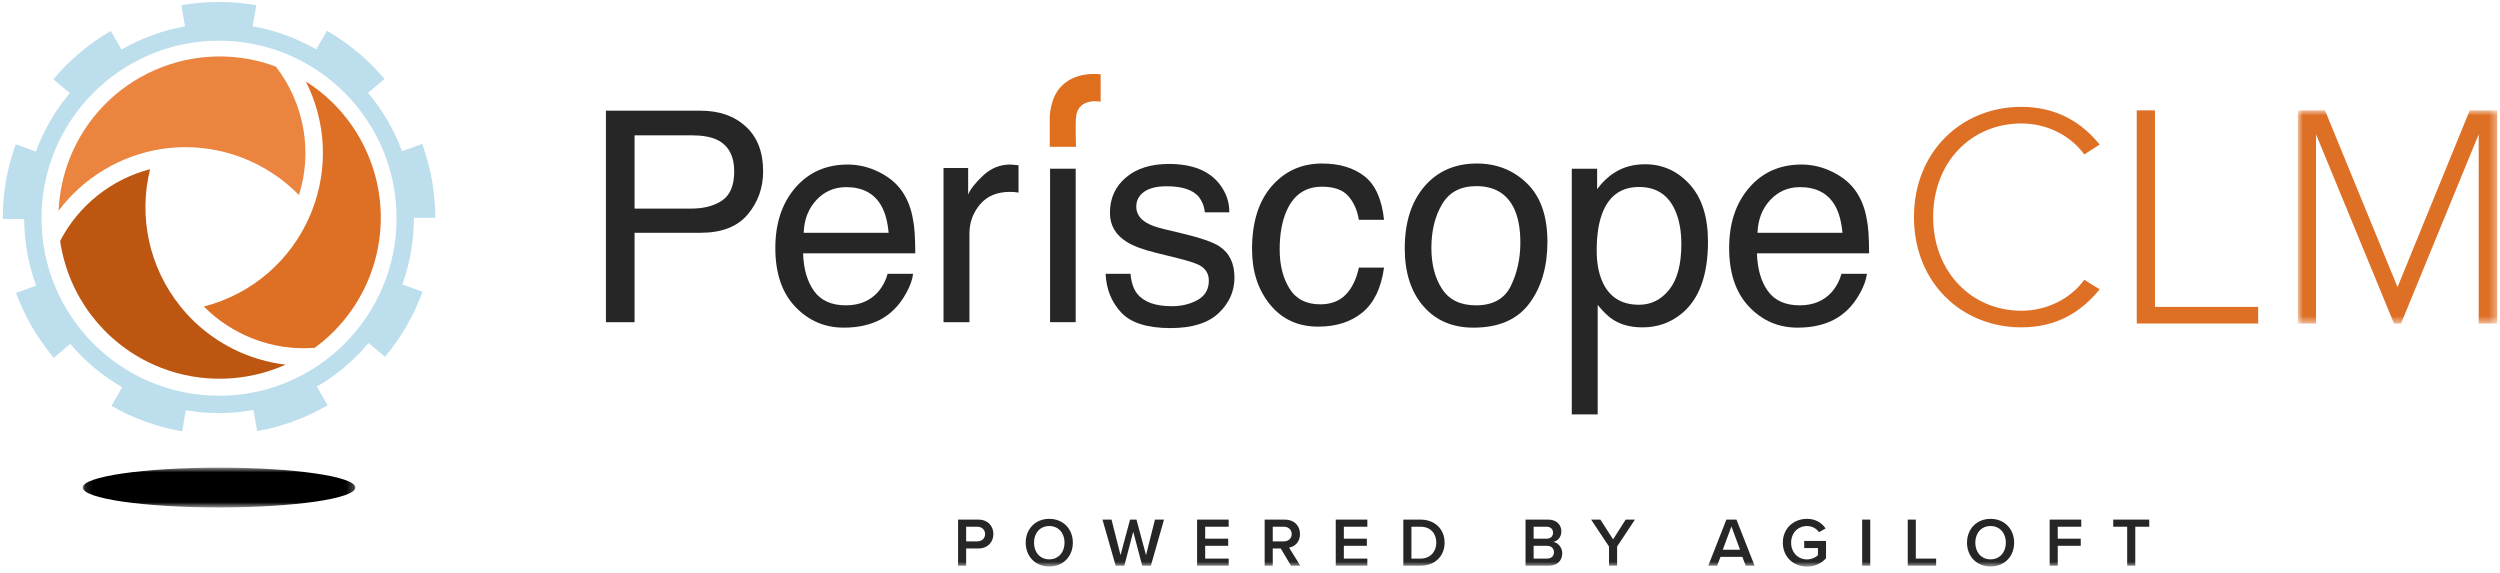 <?xml version="1.0" encoding="UTF-8"?>
<svg width="336px" height="77px" viewBox="0 0 336 77" version="1.1" xmlns="http://www.w3.org/2000/svg" xmlns:xlink="http://www.w3.org/1999/xlink">
    <title>Group 91</title>
    <defs>
        <polygon id="path-1" points="0.115 0.848 36.76 0.848 36.76 6.201 0.115 6.201"></polygon>
        <polygon id="path-3" points="0.827 0.833 27.627 0.833 27.627 29.48 0.827 29.48"></polygon>
        <polygon id="path-5" points="0.372 76.151 335.627 76.151 335.627 0.12 0.372 0.12"></polygon>
    </defs>
    <g id="Page-1" stroke="none" stroke-width="1" fill="none" fill-rule="evenodd">
        <g id="Artboard-1" transform="translate(-138, -76)">
            <g id="Group-91" transform="translate(138, 76)">
                <g id="Group-45" transform="translate(11, 62)">
                    <mask id="mask-2" fill="white">
                        <use xlink:href="#path-1"></use>
                    </mask>
                    <g id="Clip-44"></g>
                    <path d="M0.115,3.525 C0.115,5.003 8.318,6.202 18.437,6.202 C28.556,6.202 36.76,5.003 36.76,3.525 C36.76,2.047 28.556,0.848 18.437,0.848 C8.318,0.848 0.115,2.047 0.115,3.525" id="Fill-43" fill="#000000" mask="url(#mask-2)"></path>
                </g>
                <path d="M13.956,14.175 C11.938,16.255 10.38,18.69 9.323,21.415 C8.469,23.617 7.98,25.962 7.874,28.318 C11.187,23.913 16.171,20.883 21.682,20.03 C25.356,19.461 29.142,19.874 32.63,21.227 C35.478,22.332 38.063,24.043 40.183,26.217 C41.062,23.407 41.278,20.429 40.804,17.528 C40.295,14.411 39.008,11.451 37.076,8.953 C34.639,8.044 32.105,7.585 29.53,7.585 C29.307,7.585 29.084,7.588 28.86,7.595 C26.063,7.681 23.34,8.3 20.768,9.436 C18.195,10.572 15.903,12.166 13.956,14.175" id="Fill-46" fill="#EA843F"></path>
                <path d="M42.287,46.748 C42.7,46.448 43.107,46.129 43.498,45.799 C46.251,43.478 48.398,40.465 49.709,37.086 C50.767,34.36 51.259,31.51 51.173,28.615 C51.089,25.818 50.472,23.095 49.339,20.522 C48.206,17.948 46.614,15.655 44.607,13.704 C43.531,12.659 42.357,11.735 41.096,10.94 C43.814,16.297 44.162,22.568 41.95,28.269 C41.862,28.496 41.772,28.716 41.683,28.924 C39.071,35.057 33.799,39.555 27.399,41.196 C29.262,43.072 31.518,44.552 34,45.514 C36.672,46.551 39.461,46.966 42.287,46.748" id="Fill-48" fill="#DE7026"></path>
                <path d="M33.151,47.702 C29.66,46.347 26.583,44.096 24.253,41.192 C20.054,35.96 18.576,29.16 20.175,22.735 C14.982,24.087 10.543,27.61 8.081,32.39 C8.153,32.879 8.243,33.373 8.351,33.863 C9.91,40.985 14.893,46.81 21.681,49.443 C27.102,51.547 33.146,51.354 38.388,49.009 C36.609,48.8 34.857,48.364 33.151,47.702" id="Fill-50" fill="#BC5611"></path>
                <path d="M29.438,53.188 C16.261,53.188 5.579,42.506 5.579,29.329 C5.579,16.152 16.261,5.469 29.438,5.469 C42.615,5.469 53.297,16.152 53.297,29.329 C53.297,42.506 42.615,53.188 29.438,53.188 M55.628,29.329 C55.628,29.311 55.627,29.294 55.627,29.276 L58.504,29.27 C58.498,25.858 57.904,22.516 56.74,19.336 L54.034,20.327 C52.973,17.438 51.413,14.788 49.464,12.476 L51.676,10.612 C49.485,8.011 46.883,5.833 43.943,4.136 L42.498,6.641 C39.898,5.139 37.019,4.072 33.958,3.537 L34.453,0.695 C31.15,0.12 27.674,0.123 24.369,0.704 L24.869,3.545 C21.81,4.086 18.933,5.158 16.337,6.665 L14.887,4.163 C11.95,5.864 9.353,8.048 7.166,10.652 L9.381,12.511 C7.436,14.827 5.881,17.481 4.825,20.375 L2.117,19.389 C0.959,22.571 0.373,25.916 0.373,29.329 L0.373,29.437 L3.25,29.437 C3.263,32.578 3.83,35.59 4.861,38.38 L2.157,39.376 C3.328,42.558 5.038,45.49 7.238,48.091 L9.446,46.222 C11.412,48.544 13.773,50.517 16.424,52.043 L14.985,54.55 C17.936,56.246 21.131,57.397 24.482,57.973 L24.97,55.13 C26.423,55.381 27.914,55.519 29.438,55.519 C31.015,55.519 32.558,55.371 34.06,55.103 L34.565,57.943 C37.911,57.347 41.1,56.177 44.04,54.465 L42.585,51.965 C45.227,50.425 47.578,48.44 49.53,46.106 L51.748,47.96 C53.933,45.345 55.626,42.402 56.779,39.213 L54.068,38.232 C55.076,35.451 55.628,32.454 55.628,29.329" id="Fill-52" fill="#BCDEED"></path>
                <path d="M257.238,29.178 C257.238,20.374 263.638,14.361 271.669,14.361 C276.308,14.361 279.743,16.379 282.192,19.429 L280.13,20.76 C278.326,18.269 275.191,16.594 271.669,16.594 C265.012,16.594 259.816,21.705 259.816,29.178 C259.816,36.565 265.012,41.762 271.669,41.762 C275.191,41.762 278.326,40.087 280.13,37.596 L282.192,38.885 C279.657,42.019 276.308,43.995 271.669,43.995 C263.638,43.995 257.238,37.982 257.238,29.178" id="Fill-54" fill="#DE7026"></path>
                <polygon id="Fill-56" fill="#DE7026" points="287.178 14.834 289.625 14.834 289.625 41.246 303.498 41.246 303.498 43.48 287.178 43.48"></polygon>
                <g id="Group-60" transform="translate(308, 14)">
                    <mask id="mask-4" fill="white">
                        <use xlink:href="#path-3"></use>
                    </mask>
                    <g id="Clip-59"></g>
                    <polygon id="Fill-58" fill="#DE7026" mask="url(#mask-4)" points="25.136 4.054 14.7 29.48 13.754 29.48 3.275 4.054 3.275 29.48 0.827 29.48 0.827 0.833 4.478 0.833 14.228 24.583 23.933 0.833 27.627 0.833 27.627 29.48 25.136 29.48"></polygon>
                </g>
                <path d="M96.371,18.785 C95.526,18.384 94.367,18.186 92.894,18.186 L85.287,18.186 L85.287,28.035 L92.894,28.035 C94.609,28.035 96.002,27.666 97.072,26.931 C98.142,26.195 98.677,24.899 98.677,23.041 C98.677,20.951 97.908,19.534 96.371,18.785 L96.371,18.785 Z M81.436,14.877 L94.156,14.877 C96.67,14.877 98.7,15.589 100.246,17.015 C101.793,18.439 102.565,20.442 102.565,23.023 C102.565,25.241 101.875,27.172 100.497,28.817 C99.116,30.462 97.005,31.285 94.162,31.285 L85.287,31.285 L85.287,43.3 L81.436,43.3 L81.436,14.877 Z" id="Fill-61" fill="#272626"></path>
                <path d="M119.432,31.285 C119.292,29.776 118.965,28.57 118.453,27.666 C117.507,25.989 115.927,25.151 113.714,25.151 C112.129,25.151 110.799,25.729 109.723,26.883 C108.649,28.037 108.08,29.505 108.015,31.285 L119.432,31.285 Z M118.185,23.148 C119.556,23.838 120.6,24.732 121.32,25.828 C122.012,26.872 122.472,28.091 122.704,29.485 C122.909,30.439 123.011,31.962 123.011,34.051 L107.938,34.051 C108.002,36.16 108.496,37.852 109.417,39.126 C110.339,40.4 111.766,41.036 113.697,41.036 C115.502,41.036 116.942,40.435 118.018,39.228 C118.619,38.529 119.046,37.721 119.296,36.8 L122.721,36.8 C122.631,37.56 122.331,38.408 121.822,39.344 C121.311,40.279 120.744,41.042 120.117,41.636 C119.067,42.669 117.768,43.365 116.218,43.725 C115.386,43.932 114.445,44.035 113.396,44.035 C110.831,44.035 108.659,43.097 106.877,41.221 C105.095,39.344 104.204,36.715 104.204,33.336 C104.204,30.006 105.102,27.305 106.897,25.227 C108.691,23.151 111.037,22.113 113.935,22.113 C115.395,22.113 116.813,22.457 118.185,23.148 L118.185,23.148 Z" id="Fill-63" fill="#272626"></path>
                <path d="M126.809,22.577 L130.118,22.577 L130.118,26.157 C130.388,25.46 131.052,24.613 132.111,23.612 C133.169,22.613 134.388,22.113 135.768,22.113 C135.832,22.113 135.942,22.119 136.097,22.133 C136.252,22.145 136.516,22.171 136.89,22.21 L136.89,25.886 C136.683,25.847 136.494,25.821 136.319,25.809 C136.146,25.796 135.955,25.789 135.748,25.789 C133.994,25.789 132.646,26.354 131.704,27.483 C130.763,28.611 130.293,29.911 130.293,31.381 L130.293,43.301 L126.809,43.301 L126.809,22.577 Z" id="Fill-65" fill="#272626"></path>
                <mask id="mask-6" fill="white">
                    <use xlink:href="#path-5"></use>
                </mask>
                <g id="Clip-68"></g>
                <polygon id="Fill-67" fill="#272626" mask="url(#mask-6)" points="141.13 43.301 144.573 43.301 144.573 22.675 141.13 22.675"></polygon>
                <path d="M151.942,36.799 C152.047,37.961 152.343,38.85 152.83,39.469 C153.726,40.592 155.279,41.153 157.492,41.153 C158.808,41.153 159.966,40.873 160.967,40.311 C161.968,39.751 162.468,38.882 162.468,37.708 C162.468,36.819 162.068,36.142 161.268,35.676 C160.757,35.394 159.748,35.064 158.24,34.69 L155.427,33.993 C153.633,33.555 152.307,33.065 151.456,32.523 C149.936,31.581 149.175,30.278 149.175,28.614 C149.175,26.653 149.89,25.066 151.322,23.854 C152.753,22.642 154.677,22.035 157.096,22.035 C160.26,22.035 162.542,22.951 163.94,24.783 C164.816,25.944 165.242,27.195 165.215,28.537 L161.926,28.537 C161.86,27.755 161.577,27.042 161.075,26.402 C160.256,25.49 158.837,25.035 156.816,25.035 C155.469,25.035 154.45,25.285 153.755,25.787 C153.062,26.288 152.716,26.95 152.716,27.773 C152.716,28.672 153.172,29.391 154.083,29.932 C154.609,30.253 155.383,30.536 156.408,30.781 L158.754,31.342 C161.304,31.949 163.013,32.535 163.881,33.104 C165.235,33.993 165.912,35.394 165.912,37.302 C165.912,39.146 165.204,40.741 163.787,42.082 C162.37,43.422 160.212,44.095 157.313,44.095 C154.191,44.095 151.98,43.393 150.681,41.994 C149.381,40.595 148.685,38.863 148.594,36.799 L151.942,36.799 Z" id="Fill-69" fill="#272626" mask="url(#mask-6)"></path>
                <path d="M183.375,23.68 C184.839,24.815 185.72,26.77 186.016,29.543 L182.631,29.543 C182.423,28.266 181.954,27.205 181.217,26.36 C180.483,25.515 179.302,25.093 177.676,25.093 C175.458,25.093 173.871,26.175 172.917,28.34 C172.299,29.744 171.989,31.477 171.989,33.538 C171.989,35.612 172.426,37.358 173.304,38.775 C174.181,40.193 175.562,40.901 177.444,40.901 C178.889,40.901 180.035,40.461 180.88,39.581 C181.724,38.701 182.308,37.497 182.631,35.967 L186.016,35.967 C185.63,38.715 184.661,40.723 183.114,41.994 C181.566,43.265 179.585,43.9 177.174,43.9 C174.464,43.9 172.304,42.909 170.693,40.93 C169.08,38.95 168.273,36.476 168.273,33.509 C168.273,29.872 169.156,27.041 170.925,25.015 C172.691,22.989 174.942,21.977 177.676,21.977 C180.012,21.977 181.912,22.545 183.375,23.68" id="Fill-70" fill="#272626" mask="url(#mask-6)"></path>
                <path d="M203.064,38.418 C203.911,36.674 204.336,34.731 204.336,32.592 C204.336,30.659 204.03,29.088 203.418,27.876 C202.448,25.97 200.777,25.016 198.406,25.016 C196.3,25.016 194.769,25.827 193.813,27.451 C192.857,29.074 192.378,31.033 192.378,33.327 C192.378,35.53 192.857,37.365 193.813,38.833 C194.769,40.303 196.289,41.037 198.367,41.037 C200.65,41.037 202.216,40.164 203.064,38.418 M205.226,24.646 C207.058,26.425 207.974,29.04 207.974,32.494 C207.974,35.833 207.168,38.592 205.553,40.77 C203.939,42.947 201.436,44.036 198.04,44.036 C195.211,44.036 192.961,43.073 191.296,41.147 C189.631,39.22 188.799,36.631 188.799,33.384 C188.799,29.904 189.676,27.133 191.431,25.071 C193.186,23.009 195.543,21.977 198.501,21.977 C201.154,21.977 203.395,22.867 205.226,24.646" id="Fill-71" fill="#272626" mask="url(#mask-6)"></path>
                <path d="M224.353,38.918 C225.433,37.557 225.973,35.523 225.973,32.813 C225.973,31.163 225.734,29.743 225.256,28.557 C224.35,26.273 222.693,25.132 220.285,25.132 C217.865,25.132 216.209,26.338 215.315,28.75 C214.837,30.041 214.596,31.678 214.596,33.665 C214.596,35.264 214.837,36.626 215.315,37.747 C216.22,39.889 217.878,40.959 220.285,40.959 C221.916,40.959 223.272,40.279 224.353,38.918 L224.353,38.918 Z M211.248,22.675 L214.654,22.675 L214.654,25.422 C215.352,24.481 216.116,23.751 216.944,23.235 C218.121,22.461 219.505,22.075 221.095,22.075 C223.449,22.075 225.448,22.974 227.088,24.774 C228.732,26.573 229.553,29.144 229.553,32.484 C229.553,36.999 228.368,40.225 225.999,42.16 C224.496,43.384 222.749,43.998 220.755,43.998 C219.186,43.998 217.872,43.656 216.809,42.973 C216.19,42.585 215.495,41.92 214.731,40.98 L214.731,55.691 L211.248,55.691 L211.248,22.675 Z" id="Fill-72" fill="#272626" mask="url(#mask-6)"></path>
                <path d="M247.626,31.285 C247.486,29.776 247.159,28.57 246.647,27.666 C245.7,25.989 244.121,25.151 241.908,25.151 C240.323,25.151 238.993,25.729 237.918,26.883 C236.844,28.037 236.274,29.505 236.209,31.285 L247.626,31.285 Z M246.378,23.148 C247.749,23.838 248.794,24.732 249.514,25.828 C250.206,26.872 250.667,28.091 250.897,29.485 C251.103,30.439 251.205,31.962 251.205,34.051 L236.133,34.051 C236.196,36.16 236.69,37.852 237.611,39.126 C238.533,40.4 239.96,41.036 241.893,41.036 C243.696,41.036 245.136,40.435 246.212,39.228 C246.813,38.529 247.24,37.721 247.49,36.8 L250.914,36.8 C250.826,37.56 250.525,38.408 250.016,39.344 C249.505,40.279 248.939,41.042 248.311,41.636 C247.26,42.669 245.962,43.365 244.412,43.725 C243.58,43.932 242.64,44.035 241.59,44.035 C239.025,44.035 236.853,43.097 235.071,41.221 C233.289,39.344 232.397,36.715 232.397,33.336 C232.397,30.006 233.296,27.305 235.091,25.227 C236.886,23.151 239.231,22.113 242.129,22.113 C243.59,22.113 245.007,22.457 246.378,23.148 L246.378,23.148 Z" id="Fill-73" fill="#272626" mask="url(#mask-6)"></path>
                <path d="M147.927,13.673 C147.927,13.673 144.846,13.028 144.615,15.788 C144.518,16.967 144.615,19.731 144.615,19.731 L141.086,19.732 L141.086,15.801 C141.086,15.801 141.086,13.317 142.518,11.724 C144.56,9.451 147.927,9.994 147.927,9.994 L147.927,13.673 Z" id="Fill-74" fill="#E06F1D" mask="url(#mask-6)"></path>
                <path d="M131.337,70.791 L129.851,70.791 L129.851,72.76 L131.337,72.76 C131.95,72.76 132.396,72.37 132.396,71.776 C132.396,71.181 131.95,70.791 131.337,70.791 L131.337,70.791 Z M128.764,69.834 L131.486,69.834 C132.786,69.834 133.511,70.726 133.511,71.776 C133.511,72.825 132.777,73.717 131.486,73.717 L129.851,73.717 L129.851,76.031 L128.764,76.031 L128.764,69.834 Z" id="Fill-75" fill="#272626" mask="url(#mask-6)"></path>
                <path d="M141.023,70.698 C139.769,70.698 138.97,71.655 138.97,72.937 C138.97,74.21 139.769,75.176 141.023,75.176 C142.268,75.176 143.076,74.21 143.076,72.937 C143.076,71.655 142.268,70.698 141.023,70.698 M141.023,69.732 C142.882,69.732 144.191,71.088 144.191,72.937 C144.191,74.786 142.882,76.142 141.023,76.142 C139.165,76.142 137.855,74.786 137.855,72.937 C137.855,71.088 139.165,69.732 141.023,69.732" id="Fill-76" fill="#272626" mask="url(#mask-6)"></path>
                <polygon id="Fill-77" fill="#272626" mask="url(#mask-6)" points="152.307 71.46 151.109 76.031 149.947 76.031 148.173 69.834 149.39 69.834 150.598 74.609 151.88 69.834 152.744 69.834 154.026 74.609 155.225 69.834 156.442 69.834 154.676 76.031 153.515 76.031"></polygon>
                <polygon id="Fill-78" fill="#272626" mask="url(#mask-6)" points="160.889 69.834 165.135 69.834 165.135 70.791 161.976 70.791 161.976 72.398 165.07 72.398 165.07 73.355 161.976 73.355 161.976 75.074 165.135 75.074 165.135 76.031 160.889 76.031"></polygon>
                <path d="M172.544,70.791 L171.058,70.791 L171.058,72.76 L172.544,72.76 C173.157,72.76 173.603,72.37 173.603,71.776 C173.603,71.181 173.157,70.791 172.544,70.791 L172.544,70.791 Z M172.136,73.717 L171.058,73.717 L171.058,76.031 L169.97,76.031 L169.97,69.834 L172.692,69.834 C173.919,69.834 174.719,70.633 174.719,71.776 C174.719,72.881 173.994,73.476 173.25,73.596 L174.764,76.031 L173.511,76.031 L172.136,73.717 Z" id="Fill-79" fill="#272626" mask="url(#mask-6)"></path>
                <polygon id="Fill-80" fill="#272626" mask="url(#mask-6)" points="179.526 69.834 183.772 69.834 183.772 70.791 180.613 70.791 180.613 72.398 183.707 72.398 183.707 73.355 180.613 73.355 180.613 75.074 183.772 75.074 183.772 76.031 179.526 76.031"></polygon>
                <path d="M190.913,75.074 C192.26,75.074 193.04,74.108 193.04,72.937 C193.04,71.739 192.297,70.791 190.913,70.791 L189.696,70.791 L189.696,75.074 L190.913,75.074 Z M188.608,69.834 L190.913,69.834 C192.845,69.834 194.155,71.116 194.155,72.937 C194.155,74.758 192.845,76.031 190.913,76.031 L188.608,76.031 L188.608,69.834 Z" id="Fill-81" fill="#272626" mask="url(#mask-6)"></path>
                <path d="M207.904,75.074 C208.498,75.074 208.852,74.749 208.852,74.21 C208.852,73.746 208.526,73.355 207.904,73.355 L206.12,73.355 L206.12,75.074 L207.904,75.074 Z M207.858,72.398 C208.415,72.398 208.731,72.064 208.731,71.599 C208.731,71.135 208.415,70.791 207.858,70.791 L206.12,70.791 L206.12,72.398 L207.858,72.398 Z M205.033,69.834 L208.081,69.834 C209.214,69.834 209.846,70.54 209.846,71.413 C209.846,72.194 209.344,72.714 208.768,72.835 C209.427,72.937 209.966,73.597 209.966,74.359 C209.966,75.316 209.326,76.031 208.164,76.031 L205.033,76.031 L205.033,69.834 Z" id="Fill-82" fill="#272626" mask="url(#mask-6)"></path>
                <polygon id="Fill-83" fill="#272626" mask="url(#mask-6)" points="216.252 73.457 213.845 69.833 215.09 69.833 216.8 72.491 218.491 69.833 219.736 69.833 217.339 73.457 217.339 76.03 216.252 76.03"></polygon>
                <path d="M231.543,73.885 L233.865,73.885 L232.704,70.754 L231.543,73.885 Z M234.172,74.842 L231.236,74.842 L230.781,76.031 L229.592,76.031 L232.026,69.834 L233.382,69.834 L235.817,76.031 L234.627,76.031 L234.172,74.842 Z" id="Fill-84" fill="#272626" mask="url(#mask-6)"></path>
                <path d="M242.864,69.732 C244.072,69.732 244.862,70.308 245.363,71.023 L244.472,71.525 C244.146,71.06 243.561,70.698 242.864,70.698 C241.638,70.698 240.727,71.637 240.727,72.937 C240.727,74.238 241.638,75.185 242.864,75.185 C243.496,75.185 244.053,74.888 244.332,74.628 L244.332,73.662 L242.483,73.662 L242.483,72.705 L245.419,72.705 L245.419,75.027 C244.806,75.706 243.942,76.152 242.864,76.152 C241.071,76.152 239.613,74.879 239.613,72.937 C239.613,70.996 241.071,69.732 242.864,69.732" id="Fill-85" fill="#272626" mask="url(#mask-6)"></path>
                <polygon id="Fill-86" fill="#272626" mask="url(#mask-6)" points="250.274 76.031 251.361 76.031 251.361 69.834 250.274 69.834"></polygon>
                <polygon id="Fill-87" fill="#272626" mask="url(#mask-6)" points="256.4 69.834 257.487 69.834 257.487 75.074 260.218 75.074 260.218 76.031 256.4 76.031"></polygon>
                <path d="M267.534,70.698 C266.281,70.698 265.481,71.655 265.481,72.937 C265.481,74.21 266.281,75.176 267.534,75.176 C268.779,75.176 269.587,74.21 269.587,72.937 C269.587,71.655 268.779,70.698 267.534,70.698 M267.534,69.732 C269.392,69.732 270.702,71.088 270.702,72.937 C270.702,74.786 269.392,76.142 267.534,76.142 C265.676,76.142 264.366,74.786 264.366,72.937 C264.366,71.088 265.676,69.732 267.534,69.732" id="Fill-88" fill="#272626" mask="url(#mask-6)"></path>
                <polygon id="Fill-89" fill="#272626" mask="url(#mask-6)" points="275.474 69.834 279.72 69.834 279.72 70.791 276.561 70.791 276.561 72.398 279.655 72.398 279.655 73.355 276.561 73.355 276.561 76.031 275.474 76.031"></polygon>
                <polygon id="Fill-90" fill="#272626" mask="url(#mask-6)" points="285.894 70.791 284.017 70.791 284.017 69.834 288.857 69.834 288.857 70.791 286.981 70.791 286.981 76.031 285.894 76.031"></polygon>
            </g>
        </g>
    </g>
</svg>